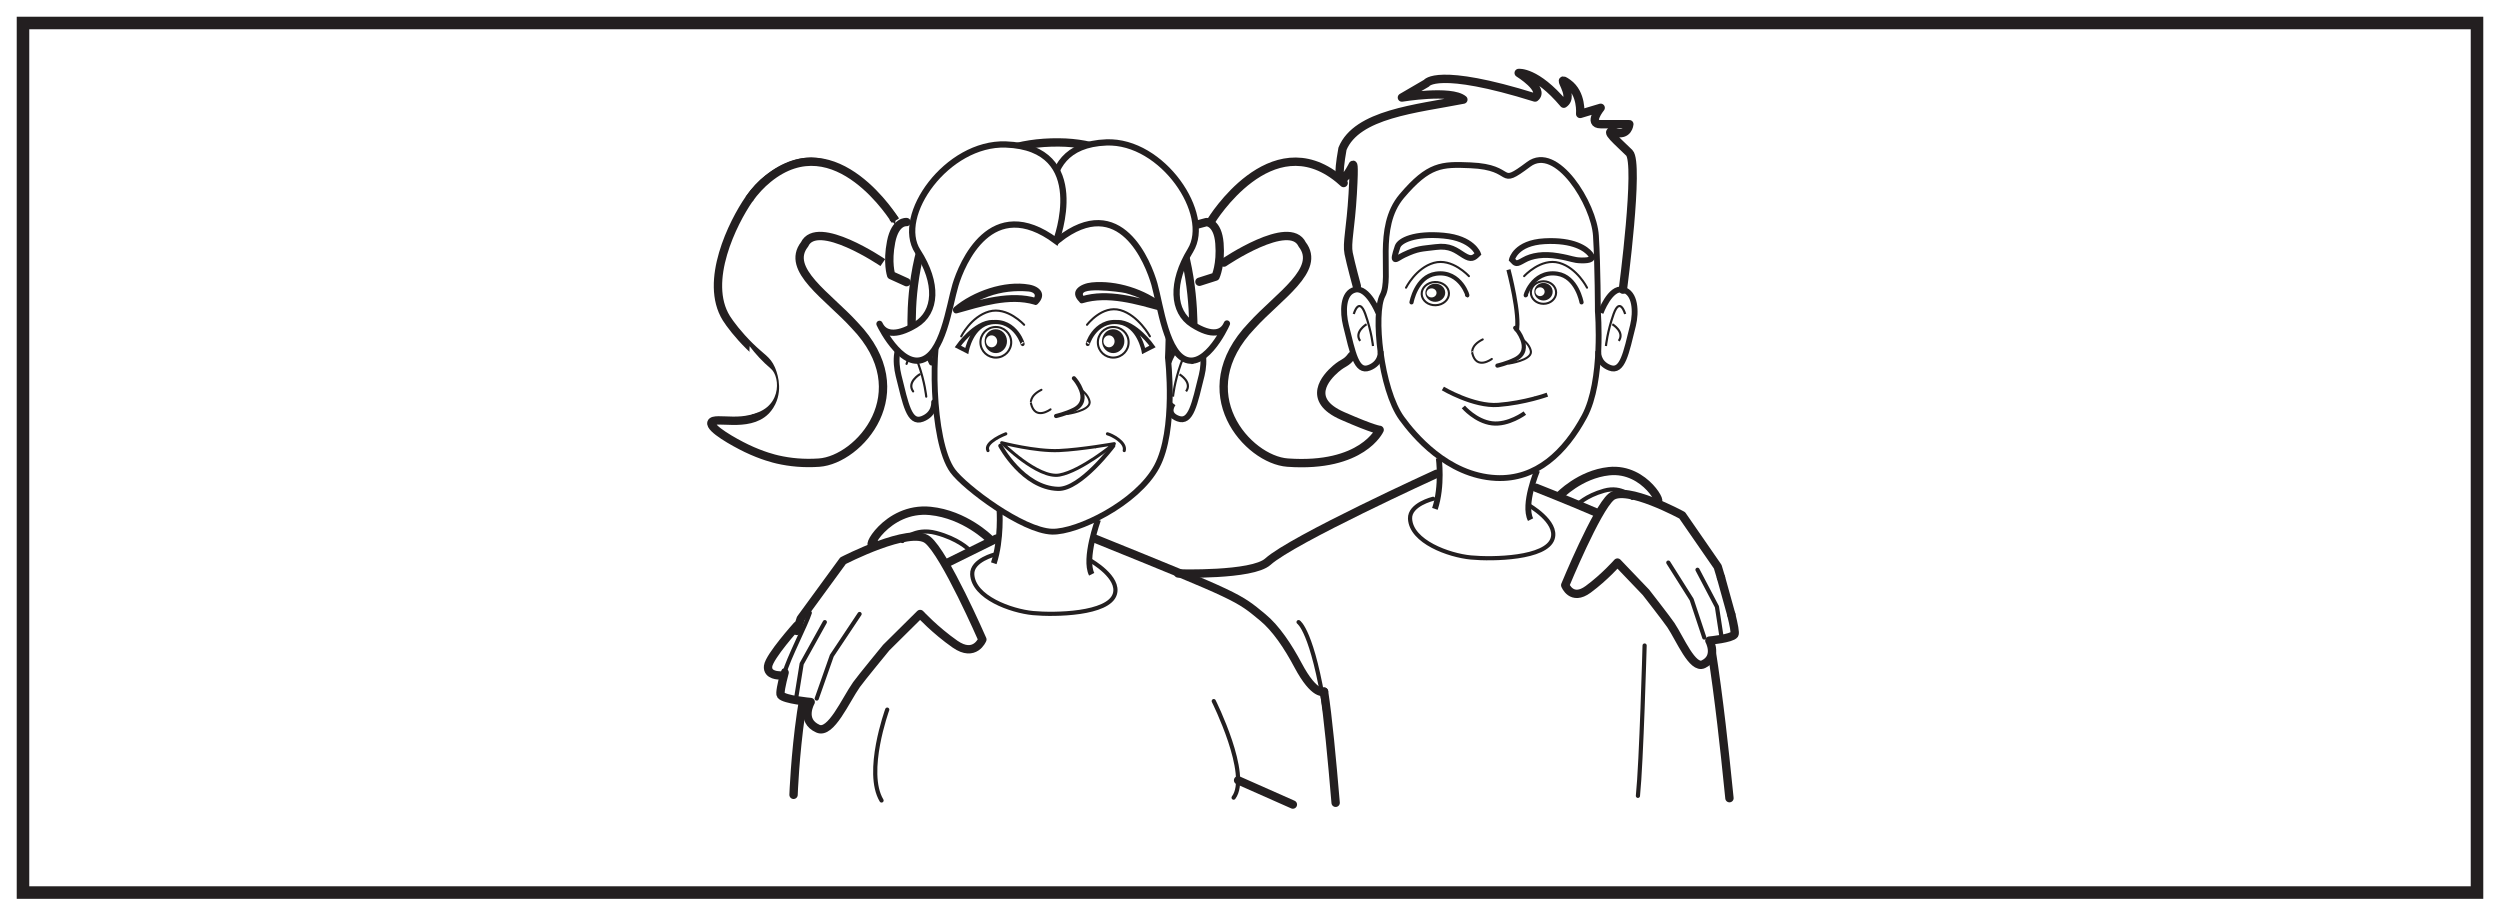 <?xml version="1.0" encoding="UTF-8"?>
<svg xmlns="http://www.w3.org/2000/svg" xmlns:xlink="http://www.w3.org/1999/xlink" width="598pt" height="219pt" viewBox="0 0 598 219" version="1.1">
<g id="surface1">
<rect x="0" y="0" width="598" height="219" style="fill:rgb(100%,100%,100%);fill-opacity:1;stroke:none;"/>
<path style=" stroke:none;fill-rule:nonzero;fill:rgb(100%,100%,100%);fill-opacity:1;" d="M 5.5 5.5 L 592.5 5.5 L 592.5 213.5 L 5.5 213.5 Z M 5.5 5.5 "/>
<path style=" stroke:none;fill-rule:nonzero;fill:rgb(13.73%,12.16%,12.549%);fill-opacity:1;" d="M 594 4 L 4 4 L 4 215 L 594 215 Z M 591 212 L 7 212 L 7 7 L 591 7 Z M 591 212 "/>
<path style=" stroke:none;fill-rule:nonzero;fill:rgb(100%,100%,100%);fill-opacity:1;" d="M 178.547 107.223 C 183.012 109.465 188.852 111.164 195.941 110.66 C 205.449 109.98 219.855 93.906 204.477 77.859 C 198.129 70.84 187.762 64.484 192.441 58.465 C 195.453 52.117 211.168 62.812 211.168 62.812 "/>
<path style="fill:none;stroke-width:2;stroke-linecap:butt;stroke-linejoin:miter;stroke:rgb(13.73%,12.16%,12.549%);stroke-opacity:1;stroke-miterlimit:10;" d="M 0.001 0 C 0.001 0 -15.714 10.695 -18.726 4.348 C -23.405 -1.672 -13.038 -8.027 -6.691 -15.047 C 8.688 -31.094 -5.718 -47.168 -15.226 -47.848 C -18.886 -48.105 -22.21 -47.781 -25.187 -47.094 C -25.831 -46.945 -28.835 -46.234 -32.62 -44.41 C -35.609 -42.969 -41.472 -39.68 -40.987 -38.277 C -40.433 -36.66 -32.21 -39.66 -28.034 -35.461 C -27.839 -35.262 -27.159 -34.555 -26.616 -33.441 C -24.87 -29.871 -26.433 -26.125 -26.749 -25.406 C -27.737 -23.184 -28.933 -22.871 -31.862 -19.984 C -34.515 -17.375 -36.577 -14.668 -37.421 -13.312 C -42.905 -4.504 -35.835 9.637 -31.987 15.188 C -30.48 17.359 -29.019 18.859 -27.448 20.066 C -26.585 20.73 -22.48 23.785 -18.073 24.098 C -7.612 24.844 3.005 10.027 3.009 10.027 " transform="matrix(1,0,0,-1,211.167,62.812)"/>
<path style=" stroke:none;fill-rule:nonzero;fill:rgb(100%,100%,100%);fill-opacity:1;" d="M 179.305 82.797 C 180.719 84.684 182.41 86.508 184.418 88.219 C 186.762 90.227 187.094 98.254 178.734 99.254 "/>
<path style="fill-rule:nonzero;fill:rgb(100%,100%,100%);fill-opacity:1;stroke-width:2;stroke-linecap:butt;stroke-linejoin:miter;stroke:rgb(13.73%,12.16%,12.549%);stroke-opacity:1;stroke-miterlimit:10;" d="M 0.002 -0.001 C 0.002 -0.001 -14.178 23.264 -30.455 10.038 C -32.111 8.694 -33.643 7.042 -34.994 5.159 " transform="matrix(1,0,0,-1,214.174,52.784)"/>
<path style=" stroke:none;fill-rule:nonzero;fill:rgb(13.73%,12.16%,12.549%);fill-opacity:1;" d="M 248.219 72.719 C 250.434 70.48 248.883 68.551 246.199 68.074 C 240.281 67.012 232.75 69.668 228.215 73.492 C 227.617 73.996 228.07 75.176 228.895 74.945 C 234.66 73.336 241.449 71.109 247.387 72.863 C 248.414 73.168 248.992 71.609 247.969 71.305 C 241.656 69.438 234.719 71.598 228.605 73.309 C 228.832 73.793 229.059 74.277 229.289 74.758 C 231.367 73.008 233.922 71.84 236.453 70.914 C 239.473 69.812 242.855 69.438 246.043 69.727 C 247.219 69.836 248.059 70.527 247.137 71.449 C 246.395 72.203 247.457 73.484 248.219 72.719 "/>
<path style=" stroke:none;fill-rule:nonzero;fill:rgb(13.73%,12.16%,12.549%);fill-opacity:1;" d="M 259.477 71.164 C 256.617 68.324 268.02 69.789 269.242 70.117 C 272.184 70.902 275.199 72.34 277.559 74.289 C 277.812 73.801 278.066 73.316 278.324 72.832 C 272.148 71.164 265.039 68.953 258.699 70.883 C 257.688 71.191 257.965 72.828 258.984 72.52 C 265.039 70.68 271.852 72.797 277.746 74.387 C 278.668 74.637 279.25 73.543 278.512 72.93 C 273.957 69.156 267.004 66.969 261.141 67.555 C 258.477 67.82 255.559 69.602 258.211 72.238 C 258.965 72.988 260.242 71.922 259.477 71.164 "/>
<path style="fill:none;stroke-width:1.393;stroke-linecap:butt;stroke-linejoin:miter;stroke:rgb(13.73%,12.16%,12.549%);stroke-opacity:1;stroke-miterlimit:4;" d="M -0.001 0 C -0.001 0 2.034 -17.324 -2.677 -26.078 C -7.38 -34.828 -21.735 -41.793 -27.708 -41.629 C -34.771 -41.434 -48.665 -30.969 -51.485 -27.078 C -56.681 -19.934 -56.72 4.438 -54.161 8.691 C -50.153 15.379 -56.341 19.602 -49.755 27.371 C -44.474 33.609 -36.966 36.387 -32.974 32.902 C -26.106 26.91 -25.165 29.648 -18.712 33.145 C -11.22 37.195 -0.474 25.156 -0.001 17.383 C 0.468 9.609 -0.001 0 -0.001 0 Z M -0.001 0 " transform="matrix(1,0,0,-1,279.368,85.547)"/>
<path style="fill:none;stroke-width:1.393;stroke-linecap:butt;stroke-linejoin:miter;stroke:rgb(13.73%,12.16%,12.549%);stroke-opacity:1;stroke-miterlimit:4;" d="M -0.002 0.001 C -0.002 0.001 -3.4 -9.312 -1.521 -13.038 " transform="matrix(1,0,0,-1,262.65,124.329)"/>
<path style="fill:none;stroke-width:1.393;stroke-linecap:butt;stroke-linejoin:miter;stroke:rgb(13.73%,12.16%,12.549%);stroke-opacity:1;stroke-miterlimit:4;" d="M 0 -0 C 0 -0 0.512 -7.266 -1.367 -12.91 " transform="matrix(1,0,0,-1,239.078,121.824)"/>
<path style="fill:none;stroke-width:1.393;stroke-linecap:round;stroke-linejoin:round;stroke:rgb(13.73%,12.16%,12.549%);stroke-opacity:1;stroke-miterlimit:4;" d="M -0.001 -0 C -0.001 -0 -2.548 6.379 -5.669 5.668 C -8.786 4.961 -8.735 0.152 -7.938 -3.071 C -6.235 -9.918 -5.384 -14.641 -2.267 -13.461 C 0.851 -12.282 0.569 -9.45 0.569 -9.45 " transform="matrix(1,0,0,-1,222.868,86.746)"/>
<path style="fill:none;stroke-width:0.522;stroke-linecap:round;stroke-linejoin:round;stroke:rgb(13.73%,12.16%,12.549%);stroke-opacity:1;stroke-miterlimit:4;" d="M -0 0 C -0 0 1.257 4.391 2.824 0 C 4.39 -4.39 4.707 -7.84 4.707 -7.84 " transform="matrix(1,0,0,-1,216.848,87.035)"/>
<path style="fill:none;stroke-width:0.522;stroke-linecap:round;stroke-linejoin:round;stroke:rgb(13.73%,12.16%,12.549%);stroke-opacity:1;stroke-miterlimit:4;" d="M 0.001 0.001 C 0.001 0.001 -3.14 -1.878 -1.57 -4.073 " transform="matrix(1,0,0,-1,219.988,89.548)"/>
<path style="fill:none;stroke-width:1.393;stroke-linecap:butt;stroke-linejoin:miter;stroke:rgb(13.73%,12.16%,12.549%);stroke-opacity:1;stroke-miterlimit:4;" d="M 0 0.001 C 0 0.001 2.344 6.376 5.461 5.666 C 8.579 4.962 8.739 0.15 7.938 -3.073 C 6.239 -9.917 5.383 -14.643 2.27 -13.463 C -0.847 -12.284 1.11 -9.838 1.11 -9.838 " transform="matrix(1,0,0,-1,279.511,86.662)"/>
<path style="fill:none;stroke-width:0.522;stroke-linecap:butt;stroke-linejoin:miter;stroke:rgb(13.73%,12.16%,12.549%);stroke-opacity:1;stroke-miterlimit:4;" d="M 0.002 0 C 0.002 0 -1.256 4.391 -2.823 0 C -4.385 -4.39 -4.701 -7.84 -4.701 -7.84 " transform="matrix(1,0,0,-1,285.28,87.035)"/>
<path style="fill:none;stroke-width:0.522;stroke-linecap:butt;stroke-linejoin:miter;stroke:rgb(13.73%,12.16%,12.549%);stroke-opacity:1;stroke-miterlimit:4;" d="M 0 0.001 C 0 0.001 3.137 -1.878 1.567 -4.073 " transform="matrix(1,0,0,-1,282.144,89.548)"/>
<path style=" stroke:none;fill-rule:nonzero;fill:rgb(13.73%,12.16%,12.549%);fill-opacity:1;" d="M 262 107.273 L 262.156 107.273 C 262.203 107.273 262.207 107.203 262.164 107.203 L 262.004 107.203 C 261.961 107.203 261.957 107.273 262 107.273 "/>
<path style=" stroke:none;fill-rule:nonzero;fill:rgb(13.73%,12.16%,12.549%);fill-opacity:1;" d="M 237.238 83.074 C 236.504 83.098 235.883 82.48 235.852 81.695 C 235.824 80.906 236.398 80.246 237.137 80.219 C 237.875 80.191 238.5 80.809 238.527 81.598 C 238.555 82.383 237.977 83.043 237.238 83.074 M 238.09 78.754 C 236.605 78.812 235.461 80.133 235.52 81.707 C 235.574 83.285 236.82 84.516 238.297 84.461 C 239.777 84.406 240.926 83.086 240.871 81.512 C 240.809 79.934 239.566 78.699 238.09 78.754 "/>
<path style="fill:none;stroke-width:0.5;stroke-linecap:butt;stroke-linejoin:miter;stroke:rgb(13.73%,12.16%,12.549%);stroke-opacity:1;stroke-miterlimit:4;" d="M 0.001 0.001 C 0.075 -2.022 -1.511 -3.721 -3.546 -3.792 C -5.574 -3.866 -7.285 -2.292 -7.355 -0.272 C -7.429 1.751 -5.843 3.447 -3.812 3.521 C -1.777 3.599 -0.074 2.021 0.001 0.001 Z M 0.001 0.001 " transform="matrix(1,0,0,-1,241.878,81.74)"/>
<path style=" stroke:none;fill-rule:nonzero;fill:rgb(13.73%,12.16%,12.549%);fill-opacity:1;" d="M 265.324 83.074 C 264.59 83.098 263.965 82.48 263.934 81.695 C 263.906 80.906 264.484 80.246 265.223 80.219 C 265.961 80.191 266.582 80.809 266.609 81.598 C 266.641 82.383 266.062 83.043 265.324 83.074 M 266.172 78.754 C 264.695 78.812 263.543 80.133 263.598 81.707 C 263.656 83.285 264.902 84.516 266.379 84.461 C 267.855 84.406 269.008 83.086 268.953 81.512 C 268.895 79.934 267.648 78.699 266.172 78.754 "/>
<path style="fill:none;stroke-width:0.5;stroke-linecap:butt;stroke-linejoin:miter;stroke:rgb(13.73%,12.16%,12.549%);stroke-opacity:1;stroke-miterlimit:4;" d="M -0.002 0.001 C 0.077 -2.022 -1.509 -3.721 -3.545 -3.792 C -5.576 -3.866 -7.283 -2.292 -7.353 -0.272 C -7.427 1.751 -5.841 3.447 -3.814 3.521 C -1.779 3.599 -0.072 2.021 -0.002 0.001 Z M -0.002 0.001 " transform="matrix(1,0,0,-1,269.962,81.74)"/>
<path style="fill:none;stroke-width:0.75;stroke-linecap:round;stroke-linejoin:round;stroke:rgb(13.73%,12.16%,12.549%);stroke-opacity:1;stroke-miterlimit:4;" d="M -0.002 0.002 C -0.002 0.002 -7.904 -1.401 -13.193 -1.639 C -18.822 -1.897 -26.932 0.232 -26.932 0.232 C -26.932 0.232 -18.264 -8.432 -13.111 -7.494 C -7.963 -6.557 -0.002 0.002 -0.002 0.002 Z M -0.002 0.002 " transform="matrix(1,0,0,-1,266.541,106.131)"/>
<path style="fill:none;stroke-width:1;stroke-linecap:round;stroke-linejoin:round;stroke:rgb(13.73%,12.16%,12.549%);stroke-opacity:1;stroke-miterlimit:4;" d="M -0 -0.001 C -0 -0.001 -7.801 -10.454 -13.195 -10.305 C -21.621 -10.071 -27.008 -0.001 -27.008 -0.001 " transform="matrix(1,0,0,-1,266.289,106.632)"/>
<path style="fill:none;stroke-width:0.75;stroke-linecap:round;stroke-linejoin:round;stroke:rgb(13.73%,12.16%,12.549%);stroke-opacity:1;stroke-miterlimit:4;" d="M 0.001 -0 C 1.001 -0.25 4.517 -2.004 4.013 -4.012 " transform="matrix(1,0,0,-1,264.905,103.769)"/>
<path style="fill:none;stroke-width:0.75;stroke-linecap:round;stroke-linejoin:round;stroke:rgb(13.73%,12.16%,12.549%);stroke-opacity:1;stroke-miterlimit:4;" d="M -0.002 -0 C -0.002 -0 -5.267 -2.004 -4.264 -4.012 " transform="matrix(1,0,0,-1,240.584,103.769)"/>
<path style="fill:none;stroke-width:0.5;stroke-linecap:round;stroke-linejoin:round;stroke:rgb(13.73%,12.16%,12.549%);stroke-opacity:1;stroke-miterlimit:4;" d="M 0.002 0.001 C 0.002 0.001 -4.01 4.43 -8.397 3.176 C -12.701 1.946 -15.045 -2.757 -15.045 -2.757 " transform="matrix(1,0,0,-1,244.971,77.692)"/>
<path style="fill:none;stroke-width:1;stroke-linecap:butt;stroke-linejoin:miter;stroke:rgb(13.73%,12.16%,12.549%);stroke-opacity:1;stroke-miterlimit:4;" d="M -0.001 0 C -0.442 -0.941 1.382 6.02 7.479 5.102 C 12.202 4.391 13.292 -1.754 13.292 -1.754 L 15.421 -0.668 C 15.421 -0.668 11.323 5.188 7.065 5.188 " transform="matrix(1,0,0,-1,260.267,82.207)"/>
<path style="fill:none;stroke-width:1;stroke-linecap:butt;stroke-linejoin:miter;stroke:rgb(13.73%,12.16%,12.549%);stroke-opacity:1;stroke-miterlimit:4;" d="M -0.001 0 C 0.444 -0.941 -1.38 6.02 -7.482 5.102 C -12.205 4.391 -13.291 -1.754 -13.291 -1.754 L -15.419 -0.668 C -15.419 -0.668 -11.326 5.188 -7.064 5.188 " transform="matrix(1,0,0,-1,244.533,82.207)"/>
<path style="fill:none;stroke-width:0.5;stroke-linecap:round;stroke-linejoin:round;stroke:rgb(13.73%,12.16%,12.549%);stroke-opacity:1;stroke-miterlimit:4;" d="M 0.002 0 C 0.002 0 -4.014 4.43 -8.401 3.176 C -12.705 1.946 -15.041 -2.758 -15.041 -2.758 " transform="matrix(1,0,0,-1,351.362,66.055)"/>
<path style="fill:none;stroke-width:1;stroke-linecap:round;stroke-linejoin:round;stroke:rgb(13.73%,12.16%,12.549%);stroke-opacity:1;stroke-miterlimit:4;" d="M -0.001 -0.001 C 0.445 -0.943 -1.379 6.018 -7.485 5.096 C -12.204 4.386 -13.29 -1.755 -13.29 -1.755 " transform="matrix(1,0,0,-1,350.922,70.569)"/>
<path style="fill:none;stroke-width:0.5;stroke-linecap:round;stroke-linejoin:round;stroke:rgb(13.73%,12.16%,12.549%);stroke-opacity:1;stroke-miterlimit:4;" d="M -0.001 0 C -0.001 0 4.014 4.43 8.401 3.176 C 12.706 1.946 15.041 -2.758 15.041 -2.758 " transform="matrix(1,0,0,-1,364.576,66.055)"/>
<path style="fill:none;stroke-width:1;stroke-linecap:round;stroke-linejoin:round;stroke:rgb(13.73%,12.16%,12.549%);stroke-opacity:1;stroke-miterlimit:4;" d="M -0 -0.001 C -0.446 -0.943 1.378 6.018 7.48 5.096 C 12.203 4.386 13.289 -1.755 13.289 -1.755 " transform="matrix(1,0,0,-1,365.016,70.569)"/>
<path style="fill:none;stroke-width:0.5;stroke-linecap:round;stroke-linejoin:round;stroke:rgb(13.73%,12.16%,12.549%);stroke-opacity:1;stroke-miterlimit:4;" d="M -0.001 0.001 C -0.001 0.001 3.601 4.766 7.98 3.508 C 12.288 2.282 15.042 -2.757 15.042 -2.757 " transform="matrix(1,0,0,-1,260.016,77.692)"/>
<path style="fill:none;stroke-width:1;stroke-linecap:round;stroke-linejoin:round;stroke:rgb(13.73%,12.16%,12.549%);stroke-opacity:1;stroke-miterlimit:4;" d="M 0 0.001 C 0 0.001 7.047 -3.968 5.766 -8.022 C 4.262 -12.788 -8.527 -13.038 -13.793 -12.538 C -19.059 -12.034 -28.086 -8.776 -28.336 -3.261 C -28.488 0.146 -22.816 1.505 -22.816 1.505 " transform="matrix(1,0,0,-1,260.894,134.111)"/>
<path style="fill:none;stroke-width:1;stroke-linecap:round;stroke-linejoin:round;stroke:rgb(13.73%,12.16%,12.549%);stroke-opacity:1;stroke-miterlimit:4;" d="M 0.001 -0.001 C 0.001 -0.001 7.051 -3.966 5.766 -8.025 C 4.262 -12.786 -8.523 -13.04 -13.792 -12.536 C -19.058 -12.036 -28.085 -8.779 -28.335 -3.259 C -28.488 0.147 -22.82 1.503 -22.82 1.503 " transform="matrix(1,0,0,-1,365.62,120.811)"/>
<path style="fill:none;stroke-width:2;stroke-linecap:round;stroke-linejoin:round;stroke:rgb(13.73%,12.16%,12.549%);stroke-opacity:1;stroke-miterlimit:4;" d="M 0.001 0.001 C 0.001 0.001 -30.948 -15.292 -38.116 -18.808 C -47.155 -23.242 -48.51 -61.277 -48.51 -61.277 " transform="matrix(1,0,0,-1,238.327,128.844)"/>
<path style="fill:none;stroke-width:2;stroke-linecap:round;stroke-linejoin:round;stroke:rgb(13.73%,12.16%,12.549%);stroke-opacity:1;stroke-miterlimit:4;" d="M 0.001 0.001 C 34.673 -14.019 34.278 -13.992 40.122 -18.808 C 43.333 -21.449 46.219 -25.812 48.583 -30.257 C 52.618 -37.843 54.817 -36.589 54.817 -36.589 " transform="matrix(1,0,0,-1,261.894,128.844)"/>
<path style="fill:none;stroke-width:1;stroke-linecap:round;stroke-linejoin:round;stroke:rgb(13.73%,12.16%,12.549%);stroke-opacity:1;stroke-miterlimit:4;" d="M 0.002 -0.002 C 0.334 -0.334 1.213 -1.459 1.713 -2.775 C 2.334 -4.435 2.345 -6.349 0.002 -7.525 C -2.006 -8.525 -4.264 -9.029 -4.264 -9.029 " transform="matrix(1,0,0,-1,256.881,90.479)"/>
<path style="fill:none;stroke-width:0.5;stroke-linecap:round;stroke-linejoin:round;stroke:rgb(13.73%,12.16%,12.549%);stroke-opacity:1;stroke-miterlimit:4;" d="M -0.001 -0 C -0.001 -0 5.265 0.75 5.265 2.757 C 5.265 2.757 5.265 4.261 3.253 5.761 " transform="matrix(1,0,0,-1,255.38,99.004)"/>
<path style="fill:none;stroke-width:0.5;stroke-linecap:round;stroke-linejoin:round;stroke:rgb(13.73%,12.16%,12.549%);stroke-opacity:1;stroke-miterlimit:4;" d="M 0.001 -0.001 C 0.001 -0.001 -3.679 -2.782 -4.682 1.417 C -4.62 1.355 -5.225 3.156 -2.175 4.675 " transform="matrix(1,0,0,-1,251.284,97.917)"/>
<path style="fill:none;stroke-width:1;stroke-linecap:round;stroke-linejoin:round;stroke:rgb(13.73%,12.16%,12.549%);stroke-opacity:1;stroke-miterlimit:4;" d="M -0.001 -0.001 C 0.335 -0.333 1.21 -1.454 1.71 -2.775 C 2.335 -4.435 2.347 -6.349 -0.001 -7.525 C -2.005 -8.525 -4.262 -9.025 -4.262 -9.025 " transform="matrix(1,0,0,-1,362.438,78.428)"/>
<path style="fill:none;stroke-width:0.5;stroke-linecap:round;stroke-linejoin:round;stroke:rgb(13.73%,12.16%,12.549%);stroke-opacity:1;stroke-miterlimit:4;" d="M -0.001 -0.001 C -0.001 -0.001 5.26 0.753 5.26 2.757 C 5.26 2.757 5.26 4.265 3.253 5.769 " transform="matrix(1,0,0,-1,360.939,86.952)"/>
<path style="fill:none;stroke-width:0.5;stroke-linecap:round;stroke-linejoin:round;stroke:rgb(13.73%,12.16%,12.549%);stroke-opacity:1;stroke-miterlimit:4;" d="M 0 0.002 C 0 0.002 -3.68 -2.784 -4.684 1.416 C -4.617 1.357 -5.227 3.158 -2.176 4.677 " transform="matrix(1,0,0,-1,356.84,85.865)"/>
<path style="fill:none;stroke-width:2;stroke-linecap:round;stroke-linejoin:round;stroke:rgb(13.73%,12.16%,12.549%);stroke-opacity:1;stroke-miterlimit:4;" d="M 0.001 0.001 C 0.001 0.001 -4.366 47.353 35.083 47.013 C 70.193 46.72 67.181 -0.124 67.181 -0.124 " transform="matrix(1,0,0,-1,218.202,81.08)"/>
<path style="fill:none;stroke-width:2;stroke-linecap:round;stroke-linejoin:round;stroke:rgb(13.73%,12.16%,12.549%);stroke-opacity:1;stroke-miterlimit:4;" d="M 0 -0 L 3.473 0.933 C 3.473 0.933 6.168 0.957 6.579 -4.141 C 6.989 -9.239 5.645 -12.11 5.645 -12.11 L 1.793 -13.34 " transform="matrix(1,0,0,-1,285.113,54.058)"/>
<path style="fill-rule:nonzero;fill:rgb(100%,100%,100%);fill-opacity:1;stroke-width:2;stroke-linecap:round;stroke-linejoin:round;stroke:rgb(13.73%,12.16%,12.549%);stroke-opacity:1;stroke-miterlimit:4;" d="M -0 -0 C -1.434 -1.942 -1.793 -1.371 -3.859 -3.137 C -6.195 -5.145 -11.082 -10.527 -2.219 -14.406 C 5.492 -17.781 6.648 -17.735 6.648 -17.735 C 6.648 -17.735 2.547 -26.856 -15.379 -25.57 C -24.887 -24.895 -39.297 -8.82 -23.914 7.226 C -17.563 14.246 -7.199 20.601 -11.879 26.617 C -14.891 32.973 -30.602 22.273 -30.602 22.273 " transform="matrix(1,0,0,-1,323.363,85.086)"/>
<path style="fill-rule:nonzero;fill:rgb(100%,100%,100%);fill-opacity:1;stroke-width:2;stroke-linecap:round;stroke-linejoin:round;stroke:rgb(13.73%,12.16%,12.549%);stroke-opacity:1;stroke-miterlimit:4;" d="M -0.002 -0.001 C -0.002 -0.001 14.178 23.264 30.459 10.038 C 30.861 9.714 31.26 9.362 31.647 9.003 " transform="matrix(1,0,0,-1,289.752,52.784)"/>
<path style="fill:none;stroke-width:2;stroke-linecap:round;stroke-linejoin:round;stroke:rgb(13.73%,12.16%,12.549%);stroke-opacity:1;stroke-miterlimit:4;" d="M 0 0.001 C 0 0.001 -2.676 0.333 -3.68 -4.678 C -4.68 -9.694 -3.68 -12.706 -3.68 -12.706 L 0 -14.378 " transform="matrix(1,0,0,-1,216.844,53.118)"/>
<path style=" stroke:none;fill-rule:nonzero;fill:rgb(100%,100%,100%);fill-opacity:1;" d="M 253.164 57.352 C 253.164 57.352 245.02 34.805 264.652 34.066 C 278.051 33.555 290.02 51.277 284.754 59.887 C 280.07 67.551 280.449 74.57 285.234 77.605 C 290.02 80.645 292.414 79.633 293.367 77.605 C 294.324 75.582 289.539 87.23 284.27 86.215 C 279.008 85.203 277.574 73.051 276.141 67.988 C 274.703 62.922 268.004 45.711 253.164 57.352 "/>
<path style="fill:none;stroke-width:1.5;stroke-linecap:butt;stroke-linejoin:miter;stroke:rgb(13.73%,12.16%,12.549%);stroke-opacity:1;stroke-miterlimit:4;" d="M 0.001 0 C 0.001 0 -8.143 22.547 11.489 23.285 C 24.888 23.797 36.857 6.074 31.591 -2.535 C 26.907 -10.199 27.286 -17.219 32.071 -20.254 C 36.857 -23.293 39.251 -22.281 40.204 -20.254 C 41.161 -18.23 36.376 -29.879 31.107 -28.863 C 25.845 -27.851 24.411 -15.699 22.978 -10.636 C 21.54 -5.57 14.841 11.641 0.001 0 Z M 0.001 0 " transform="matrix(1,0,0,-1,253.163,57.352)"/>
<path style="fill:none;stroke-width:1;stroke-linecap:round;stroke-linejoin:round;stroke:rgb(13.73%,12.16%,12.549%);stroke-opacity:1;stroke-miterlimit:4;" d="M -0 0.002 C -0 0.002 8.824 -17.658 4.75 -23.092 " transform="matrix(1,0,0,-1,290.328,167.705)"/>
<path style="fill:none;stroke-width:1;stroke-linecap:round;stroke-linejoin:round;stroke:rgb(13.73%,12.16%,12.549%);stroke-opacity:1;stroke-miterlimit:4;" d="M 0.001 -0 C 0.001 -0 -5.433 -14.942 -1.359 -21.735 " transform="matrix(1,0,0,-1,212.226,169.742)"/>
<path style="fill:none;stroke-width:2;stroke-linecap:round;stroke-linejoin:round;stroke:rgb(13.73%,12.16%,12.549%);stroke-opacity:1;stroke-miterlimit:4;" d="M 0.001 0.002 C 0.001 0.002 -34.386 -15.663 -40.311 -21.006 C -44.054 -24.381 -61.788 -23.827 -61.788 -23.827 " transform="matrix(1,0,0,-1,343.589,113.345)"/>
<path style="fill:none;stroke-width:2;stroke-linecap:round;stroke-linejoin:round;stroke:rgb(13.73%,12.16%,12.549%);stroke-opacity:1;stroke-miterlimit:4;" d="M 0 -0.001 C 0 -0.001 29.579 -11.548 35.739 -16.622 " transform="matrix(1,0,0,-1,367.414,116.671)"/>
<path style="fill:none;stroke-width:1;stroke-linecap:round;stroke-linejoin:round;stroke:rgb(13.73%,12.16%,12.549%);stroke-opacity:1;stroke-miterlimit:4;" d="M -0.002 0.002 C -0.002 0.002 -0.767 -27.924 -1.6 -35.959 " transform="matrix(1,0,0,-1,393.392,154.408)"/>
<path style="fill:none;stroke-width:2;stroke-linecap:round;stroke-linejoin:round;stroke:rgb(13.73%,12.16%,12.549%);stroke-opacity:1;stroke-miterlimit:4;" d="M -0.002 0.002 C 0.908 -5.838 1.897 -16.147 2.772 -26.592 " transform="matrix(1,0,0,-1,316.713,165.435)"/>
<path style="fill:none;stroke-width:1;stroke-linecap:round;stroke-linejoin:round;stroke:rgb(13.73%,12.16%,12.549%);stroke-opacity:1;stroke-miterlimit:4;" d="M 0 -0 C 0 -0 3.348 -2.012 6.403 -21.664 " transform="matrix(1,0,0,-1,310.617,148.809)"/>
<path style="fill:none;stroke-width:1.393;stroke-linecap:butt;stroke-linejoin:miter;stroke:rgb(13.73%,12.16%,12.549%);stroke-opacity:1;stroke-miterlimit:4;" d="M -0 0.002 C -0 0.002 1.386 -16.608 -3.219 -25.17 C -7.821 -33.717 -14.711 -40.37 -24.368 -39.893 C -36.071 -39.315 -44.133 -29.44 -46.895 -25.643 C -51.961 -18.659 -53.786 -0.475 -51.489 3.798 C -49.188 8.072 -53.328 19.943 -46.895 27.545 C -40.453 35.142 -37.352 35.193 -30.489 34.904 C -19.422 34.447 -24.325 29.306 -16.547 35.142 C -9.899 40.138 -0.918 25.642 -0.457 18.045 C -0 10.447 -0 0.002 -0 0.002 Z M -0 0.002 " transform="matrix(1,0,0,-1,382.204,74.443)"/>
<path style="fill:none;stroke-width:1.393;stroke-linecap:butt;stroke-linejoin:miter;stroke:rgb(13.73%,12.16%,12.549%);stroke-opacity:1;stroke-miterlimit:4;" d="M -0.002 -0.001 C -0.002 -0.001 -3.408 -8.115 -1.568 -11.759 " transform="matrix(1,0,0,-1,367.681,112.538)"/>
<path style="fill:none;stroke-width:1.393;stroke-linecap:butt;stroke-linejoin:miter;stroke:rgb(13.73%,12.16%,12.549%);stroke-opacity:1;stroke-miterlimit:4;" d="M -0.001 0.001 C -0.001 0.001 0.91 -6.616 -0.93 -12.128 " transform="matrix(1,0,0,-1,344.157,109.595)"/>
<path style="fill:none;stroke-width:1.393;stroke-linecap:butt;stroke-linejoin:miter;stroke:rgb(13.73%,12.16%,12.549%);stroke-opacity:1;stroke-miterlimit:4;" d="M 0.002 -0.001 C 0.002 -0.001 -2.494 6.23 -5.537 5.538 C -8.588 4.847 -8.537 0.148 -7.756 -3.001 C -6.096 -9.692 -5.268 -14.309 -2.217 -13.157 C 0.83 -12.001 0.556 -9.231 0.556 -9.231 " transform="matrix(1,0,0,-1,329.701,74.823)"/>
<path style="fill:none;stroke-width:0.522;stroke-linecap:butt;stroke-linejoin:miter;stroke:rgb(13.73%,12.16%,12.549%);stroke-opacity:1;stroke-miterlimit:4;" d="M 0 -0.002 C 0 -0.002 1.227 4.291 2.758 -0.002 C 4.289 -4.291 4.598 -7.662 4.598 -7.662 " transform="matrix(1,0,0,-1,323.82,75.108)"/>
<path style="fill:none;stroke-width:0.522;stroke-linecap:butt;stroke-linejoin:miter;stroke:rgb(13.73%,12.16%,12.549%);stroke-opacity:1;stroke-miterlimit:4;" d="M -0 0.001 C -0 0.001 -3.063 -1.839 -1.532 -3.983 " transform="matrix(1,0,0,-1,326.883,77.56)"/>
<path style="fill:none;stroke-width:1.393;stroke-linecap:butt;stroke-linejoin:miter;stroke:rgb(13.73%,12.16%,12.549%);stroke-opacity:1;stroke-miterlimit:4;" d="M 0.001 -0.001 C 0.001 -0.001 2.286 6.23 5.337 5.538 C 8.384 4.847 8.536 0.148 7.759 -3.001 C 6.095 -9.692 5.262 -14.309 2.212 -13.157 C -0.827 -12.001 -0.554 -9.231 -0.554 -9.231 " transform="matrix(1,0,0,-1,382.855,74.823)"/>
<path style="fill:none;stroke-width:0.522;stroke-linecap:butt;stroke-linejoin:miter;stroke:rgb(13.73%,12.16%,12.549%);stroke-opacity:1;stroke-miterlimit:4;" d="M 0.001 -0.002 C 0.001 -0.002 -1.226 4.291 -2.761 -0.002 C -4.288 -4.291 -4.597 -7.662 -4.597 -7.662 " transform="matrix(1,0,0,-1,388.737,75.108)"/>
<path style="fill:none;stroke-width:0.522;stroke-linecap:butt;stroke-linejoin:miter;stroke:rgb(13.73%,12.16%,12.549%);stroke-opacity:1;stroke-miterlimit:4;" d="M 0.002 0.001 C 0.002 0.001 3.064 -1.839 1.533 -3.983 " transform="matrix(1,0,0,-1,385.674,77.56)"/>
<path style="fill:none;stroke-width:1.393;stroke-linecap:butt;stroke-linejoin:miter;stroke:rgb(13.73%,12.16%,12.549%);stroke-opacity:1;stroke-miterlimit:4;" d="M -0.002 -0.001 C -0.002 -0.001 -1.287 3.706 -8.22 4.355 C -15.158 4.995 -18.74 3.195 -19.236 1.734 C -20.755 -2.766 -19.623 -1.149 -17.736 -0.258 C -14.267 1.374 -13.646 1.167 -10.15 1.62 C -6.654 2.074 -5.283 0.816 -3.427 -0.348 C -1.576 -1.512 -0.986 -0.973 -0.002 -0.001 Z M -0.002 -0.001 " transform="matrix(1,0,0,-1,353.541,60.722)"/>
<path style="fill:none;stroke-width:1.393;stroke-linecap:butt;stroke-linejoin:miter;stroke:rgb(13.73%,12.16%,12.549%);stroke-opacity:1;stroke-miterlimit:4;" d="M -0.002 0.002 C -0.002 0.002 0.862 4.025 7.815 4.404 C 14.772 4.783 17.74 2.556 18.717 1.361 C 19.697 0.166 18.74 -0.225 16.654 -0.19 C 14.569 -0.147 14.483 0.267 11.002 0.853 C 7.533 1.439 4.744 0.978 2.846 -0.115 C 0.951 -1.201 0.951 -1.01 -0.002 0.002 Z M -0.002 0.002 " transform="matrix(1,0,0,-1,361.65,62.103)"/>
<path style=" stroke:none;fill-rule:nonzero;fill:rgb(13.73%,12.16%,12.549%);fill-opacity:1;" d="M 366.965 94.887 L 367.121 94.887 C 367.164 94.887 367.172 94.816 367.125 94.816 L 366.973 94.816 C 366.926 94.816 366.918 94.887 366.965 94.887 "/>
<path style=" stroke:none;fill-rule:nonzero;fill:rgb(13.73%,12.16%,12.549%);fill-opacity:1;" d="M 342.469 71.145 C 341.816 71.168 341.266 70.703 341.242 70.109 C 341.227 69.508 341.738 69.008 342.391 68.977 C 343.047 68.957 343.598 69.422 343.617 70.02 C 343.641 70.617 343.129 71.121 342.469 71.145 M 343.242 67.863 C 341.93 67.914 340.906 68.922 340.949 70.117 C 340.992 71.312 342.09 72.246 343.402 72.195 C 344.711 72.148 345.738 71.137 345.695 69.945 C 345.648 68.746 344.555 67.816 343.242 67.863 "/>
<path style="fill:none;stroke-width:0.5;stroke-linecap:butt;stroke-linejoin:miter;stroke:rgb(13.73%,12.16%,12.549%);stroke-opacity:1;stroke-miterlimit:4;" d="M -0.001 0.001 C 0.058 -1.534 -1.356 -2.831 -3.161 -2.893 C -4.962 -2.96 -6.469 -1.772 -6.524 -0.237 C -6.583 1.294 -5.165 2.591 -3.368 2.658 C -1.563 2.724 -0.055 1.536 -0.001 0.001 Z M -0.001 0.001 " transform="matrix(1,0,0,-1,346.591,70.115)"/>
<path style=" stroke:none;fill-rule:nonzero;fill:rgb(13.73%,12.16%,12.549%);fill-opacity:1;" d="M 368.379 70.832 C 367.773 70.832 367.277 70.359 367.277 69.781 C 367.277 69.195 367.773 68.727 368.379 68.727 C 368.984 68.727 369.477 69.195 369.477 69.781 C 369.477 70.359 368.984 70.832 368.379 70.832 M 369.203 67.672 C 367.988 67.672 367.008 68.617 367.008 69.781 C 367.008 70.941 367.988 71.883 369.203 71.883 C 370.418 71.883 371.398 70.941 371.398 69.781 C 371.398 68.617 370.418 67.672 369.203 67.672 "/>
<path style="fill:none;stroke-width:0.5;stroke-linecap:butt;stroke-linejoin:miter;stroke:rgb(13.73%,12.16%,12.549%);stroke-opacity:1;stroke-miterlimit:4;" d="M -0.001 0.001 C -0.001 -1.487 -1.349 -2.694 -3.021 -2.694 C -4.689 -2.694 -6.044 -1.487 -6.044 0.001 C -6.044 1.494 -4.689 2.697 -3.021 2.697 C -1.349 2.697 -0.001 1.494 -0.001 0.001 Z M -0.001 0.001 " transform="matrix(1,0,0,-1,372.224,69.978)"/>
<path style="fill:none;stroke-width:1;stroke-linecap:butt;stroke-linejoin:miter;stroke:rgb(13.73%,12.16%,12.549%);stroke-opacity:1;stroke-miterlimit:4;" d="M -0.001 -0.001 C -0.001 -0.001 -5.388 -1.961 -11.763 -2.45 C -17.646 -2.903 -24.994 1.472 -24.994 1.472 " transform="matrix(1,0,0,-1,370.13,94.402)"/>
<path style="fill:none;stroke-width:1;stroke-linecap:butt;stroke-linejoin:miter;stroke:rgb(13.73%,12.16%,12.549%);stroke-opacity:1;stroke-miterlimit:4;" d="M 0.002 0.002 C 0.002 0.002 -3.952 -2.936 -7.842 -2.447 C -11.764 -1.963 -14.705 1.471 -14.705 1.471 " transform="matrix(1,0,0,-1,364.741,98.814)"/>
<path style="fill:none;stroke-width:1;stroke-linecap:butt;stroke-linejoin:miter;stroke:rgb(13.73%,12.16%,12.549%);stroke-opacity:1;stroke-miterlimit:4;" d="M 0.002 -0.001 C 0.002 -0.001 2.912 -10.962 1.947 -14.79 " transform="matrix(1,0,0,-1,360.819,64.506)"/>
<path style="fill:none;stroke-width:2;stroke-linecap:round;stroke-linejoin:round;stroke:rgb(13.73%,12.16%,12.549%);stroke-opacity:1;stroke-miterlimit:4;" d="M -0.001 -0.001 C -0.001 -0.001 3.995 30.264 1.542 32.718 C -0.907 35.167 -5.071 38.596 -1.887 37.62 C 1.296 36.639 1.542 39.577 1.542 39.577 L -5.313 39.577 C -8.505 39.577 -5.313 43.499 -5.313 43.499 L -10.215 42.03 C -10.215 42.03 -9.731 46.932 -13.157 49.382 C -16.59 51.831 -11.2 46.44 -14.137 44.479 C -20.758 52.319 -24.922 51.831 -24.922 51.831 C -24.922 51.831 -18.547 47.909 -21.005 45.952 C -44.528 53.3 -46.973 49.382 -46.973 49.382 L -52.856 45.952 C -52.856 45.952 -41.098 47.909 -38.157 45.46 C -49.43 43.253 -63.641 42.03 -67.071 33.698 C -69.528 19.971 -64.622 29.776 -64.622 29.776 C -64.622 29.776 -64.133 31.245 -64.622 22.913 C -65.11 14.581 -66.094 11.151 -65.602 8.702 C -65.11 6.249 -63.641 0.862 -63.641 0.862 " transform="matrix(1,0,0,-1,388.192,69.284)"/>
<path style=" stroke:none;fill-rule:nonzero;fill:rgb(100%,100%,100%);fill-opacity:1;" d="M 252.617 57.633 C 252.617 57.633 261.156 35.297 240.582 34.559 C 226.539 34.066 214.004 51.613 219.52 60.141 C 224.43 67.73 224.035 74.684 219.02 77.691 C 214.004 80.699 211.496 79.699 210.492 77.691 C 209.492 75.684 214.504 87.219 220.023 86.215 C 225.539 85.215 227.043 73.176 228.547 68.164 C 230.051 63.148 237.074 46.098 252.617 57.633 "/>
<path style="fill:none;stroke-width:1.5;stroke-linecap:butt;stroke-linejoin:miter;stroke:rgb(13.73%,12.16%,12.549%);stroke-opacity:1;stroke-miterlimit:4;" d="M 0.001 -0.001 C 0.001 -0.001 8.54 22.335 -12.035 23.073 C -26.078 23.565 -38.613 6.018 -33.097 -2.509 C -28.187 -10.099 -28.581 -17.052 -33.597 -20.06 C -38.613 -23.068 -41.121 -22.068 -42.124 -20.06 C -43.124 -18.052 -38.113 -29.587 -32.593 -28.583 C -27.078 -27.583 -25.574 -15.544 -24.07 -10.532 C -22.566 -5.517 -15.542 11.534 0.001 -0.001 Z M 0.001 -0.001 " transform="matrix(1,0,0,-1,252.617,57.632)"/>
<path style="fill:none;stroke-width:2;stroke-linecap:round;stroke-linejoin:round;stroke:rgb(13.73%,12.16%,12.549%);stroke-opacity:1;stroke-miterlimit:4;" d="M -0.002 0.001 C 4.982 -8.866 8.865 -51.53 9.42 -56.518 " transform="matrix(1,0,0,-1,404.264,134.403)"/>
<path style="fill-rule:nonzero;fill:rgb(100%,100%,100%);fill-opacity:1;stroke-width:2;stroke-linecap:round;stroke-linejoin:round;stroke:rgb(13.73%,12.16%,12.549%);stroke-opacity:1;stroke-miterlimit:4;" d="M -0.001 0.001 C -0.732 -2.788 -1.189 -5.018 -0.907 -5.393 C -0.075 -6.503 6.233 -7.057 6.233 -7.057 C 6.233 -7.057 3.659 -11.491 7.96 -13.428 C 11.057 -14.827 14.553 -6.647 17.19 -2.897 C 18.214 -1.448 24.303 5.962 24.303 5.962 L 32.421 14.001 C 32.421 14.001 35.995 10.122 40.757 6.794 C 45.514 3.47 47.3 7.904 47.3 7.904 C 47.3 7.904 38.374 28.408 34.206 31.732 C 30.042 35.056 13.971 26.744 13.971 26.744 L 3.854 12.892 C 3.854 12.892 3.471 11.708 2.921 9.954 " transform="matrix(1,0,0,-1,187.681,160.869)"/>
<path style="fill-rule:nonzero;fill:rgb(100%,100%,100%);fill-opacity:1;stroke-width:1;stroke-linecap:round;stroke-linejoin:round;stroke:rgb(13.73%,12.16%,12.549%);stroke-opacity:1;stroke-miterlimit:4;" d="M -0.001 0.001 C -0.837 -2.674 -5.161 -11.014 -6.021 -14.276 " transform="matrix(1,0,0,-1,193.701,146.591)"/>
<path style="fill:none;stroke-width:1;stroke-linecap:round;stroke-linejoin:round;stroke:rgb(13.73%,12.16%,12.549%);stroke-opacity:1;stroke-miterlimit:4;" d="M 0.002 0.002 C 0.002 0.002 2.767 3.326 8.033 1.939 C 13.299 0.556 15.791 -1.94 15.791 -1.94 " transform="matrix(1,0,0,-1,215.865,129.416)"/>
<path style="fill:none;stroke-width:2;stroke-linecap:round;stroke-linejoin:round;stroke:rgb(13.73%,12.16%,12.549%);stroke-opacity:1;stroke-miterlimit:4;" d="M -0 0.001 C -2.801 -2.425 2.738 8.814 13.301 7.759 C 21.609 6.927 27.43 1.111 27.43 1.111 " transform="matrix(1,0,0,-1,209.215,129.97)"/>
<path style="fill-rule:nonzero;fill:rgb(100%,100%,100%);fill-opacity:1;stroke-width:1;stroke-linecap:round;stroke-linejoin:round;stroke:rgb(13.73%,12.16%,12.549%);stroke-opacity:1;stroke-miterlimit:4;" d="M -0.001 0.002 L -6.649 -9.975 L -10.255 -20.225 " transform="matrix(1,0,0,-1,205.614,146.869)"/>
<path style="fill-rule:nonzero;fill:rgb(100%,100%,100%);fill-opacity:1;stroke-width:1;stroke-linecap:round;stroke-linejoin:round;stroke:rgb(13.73%,12.16%,12.549%);stroke-opacity:1;stroke-miterlimit:4;" d="M -0.002 -0 L -5.545 -9.973 L -6.927 -18.563 " transform="matrix(1,0,0,-1,197.302,148.809)"/>
<path style="fill-rule:nonzero;fill:rgb(100%,100%,100%);fill-opacity:1;stroke-width:2;stroke-linecap:round;stroke-linejoin:round;stroke:rgb(13.73%,12.16%,12.549%);stroke-opacity:1;stroke-miterlimit:4;" d="M -0 -0.001 C -0 -0.001 -3.047 -0.087 -2.77 2.218 C -2.492 4.519 4.156 11.913 4.156 11.913 " transform="matrix(1,0,0,-1,186.496,161.554)"/>
<path style="fill:none;stroke-width:2;stroke-linecap:round;stroke-linejoin:round;stroke:rgb(13.73%,12.16%,12.549%);stroke-opacity:1;stroke-miterlimit:4;" d="M -0.001 0.001 L 13.101 -5.804 " transform="matrix(1,0,0,-1,296.153,186.645)"/>
<path style="fill-rule:nonzero;fill:rgb(100%,100%,100%);fill-opacity:1;stroke-width:2;stroke-linecap:round;stroke-linejoin:round;stroke:rgb(13.73%,12.16%,12.549%);stroke-opacity:1;stroke-miterlimit:4;" d="M -0.001 0.001 C 0.613 -2.468 0.999 -4.448 0.761 -4.78 C 0.066 -5.765 -5.235 -6.257 -5.235 -6.257 C -5.235 -6.257 -3.075 -10.187 -6.676 -11.909 C -9.282 -13.144 -12.216 -5.894 -14.427 -2.569 C -15.286 -1.28 -20.403 5.29 -20.403 5.29 L -27.219 12.411 C -27.219 12.411 -30.219 8.974 -34.212 6.024 C -38.208 3.075 -39.712 7.009 -39.712 7.009 C -39.712 7.009 -32.219 25.188 -28.716 28.134 C -25.216 31.079 -11.731 23.712 -11.731 23.712 L -3.235 11.427 C -3.235 11.427 -2.911 10.388 -2.454 8.829 " transform="matrix(1,0,0,-1,414.114,146.981)"/>
<path style=" stroke:none;fill-rule:nonzero;fill:rgb(100%,100%,100%);fill-opacity:1;" d="M 406.414 132.734 C 407.07 134.93 410.43 141.781 411.098 144.461 "/>
<path style="fill:none;stroke-width:1;stroke-linecap:round;stroke-linejoin:round;stroke:rgb(13.73%,12.16%,12.549%);stroke-opacity:1;stroke-miterlimit:4;" d="M 0 -0 C 0 -0 -2.328 2.949 -6.746 1.722 C -11.164 0.492 -13.258 -1.723 -13.258 -1.723 " transform="matrix(1,0,0,-1,390.453,119.093)"/>
<path style="fill:none;stroke-width:2;stroke-linecap:round;stroke-linejoin:round;stroke:rgb(13.73%,12.16%,12.549%);stroke-opacity:1;stroke-miterlimit:4;" d="M -0.002 -0.002 C 2.346 -2.154 -2.303 7.811 -11.166 6.877 C -18.143 6.139 -23.025 0.979 -23.025 0.979 " transform="matrix(1,0,0,-1,396.037,119.584)"/>
<path style="fill-rule:nonzero;fill:rgb(100%,100%,100%);fill-opacity:1;stroke-width:1;stroke-linecap:round;stroke-linejoin:round;stroke:rgb(13.73%,12.16%,12.549%);stroke-opacity:1;stroke-miterlimit:4;" d="M -0.001 -0.002 L 5.581 -8.846 L 8.604 -17.932 " transform="matrix(1,0,0,-1,399.06,134.568)"/>
<path style="fill-rule:nonzero;fill:rgb(100%,100%,100%);fill-opacity:1;stroke-width:1;stroke-linecap:round;stroke-linejoin:round;stroke:rgb(13.73%,12.16%,12.549%);stroke-opacity:1;stroke-miterlimit:4;" d="M 0.001 0.002 L 4.649 -8.842 L 5.813 -16.455 " transform="matrix(1,0,0,-1,406.038,136.291)"/>
<path style="fill:none;stroke-width:2;stroke-linecap:round;stroke-linejoin:round;stroke:rgb(13.73%,12.16%,12.549%);stroke-opacity:1;stroke-miterlimit:4;" d="M -0.001 0.001 L -2.454 8.829 " transform="matrix(1,0,0,-1,414.114,146.981)"/>
</g>
</svg>
